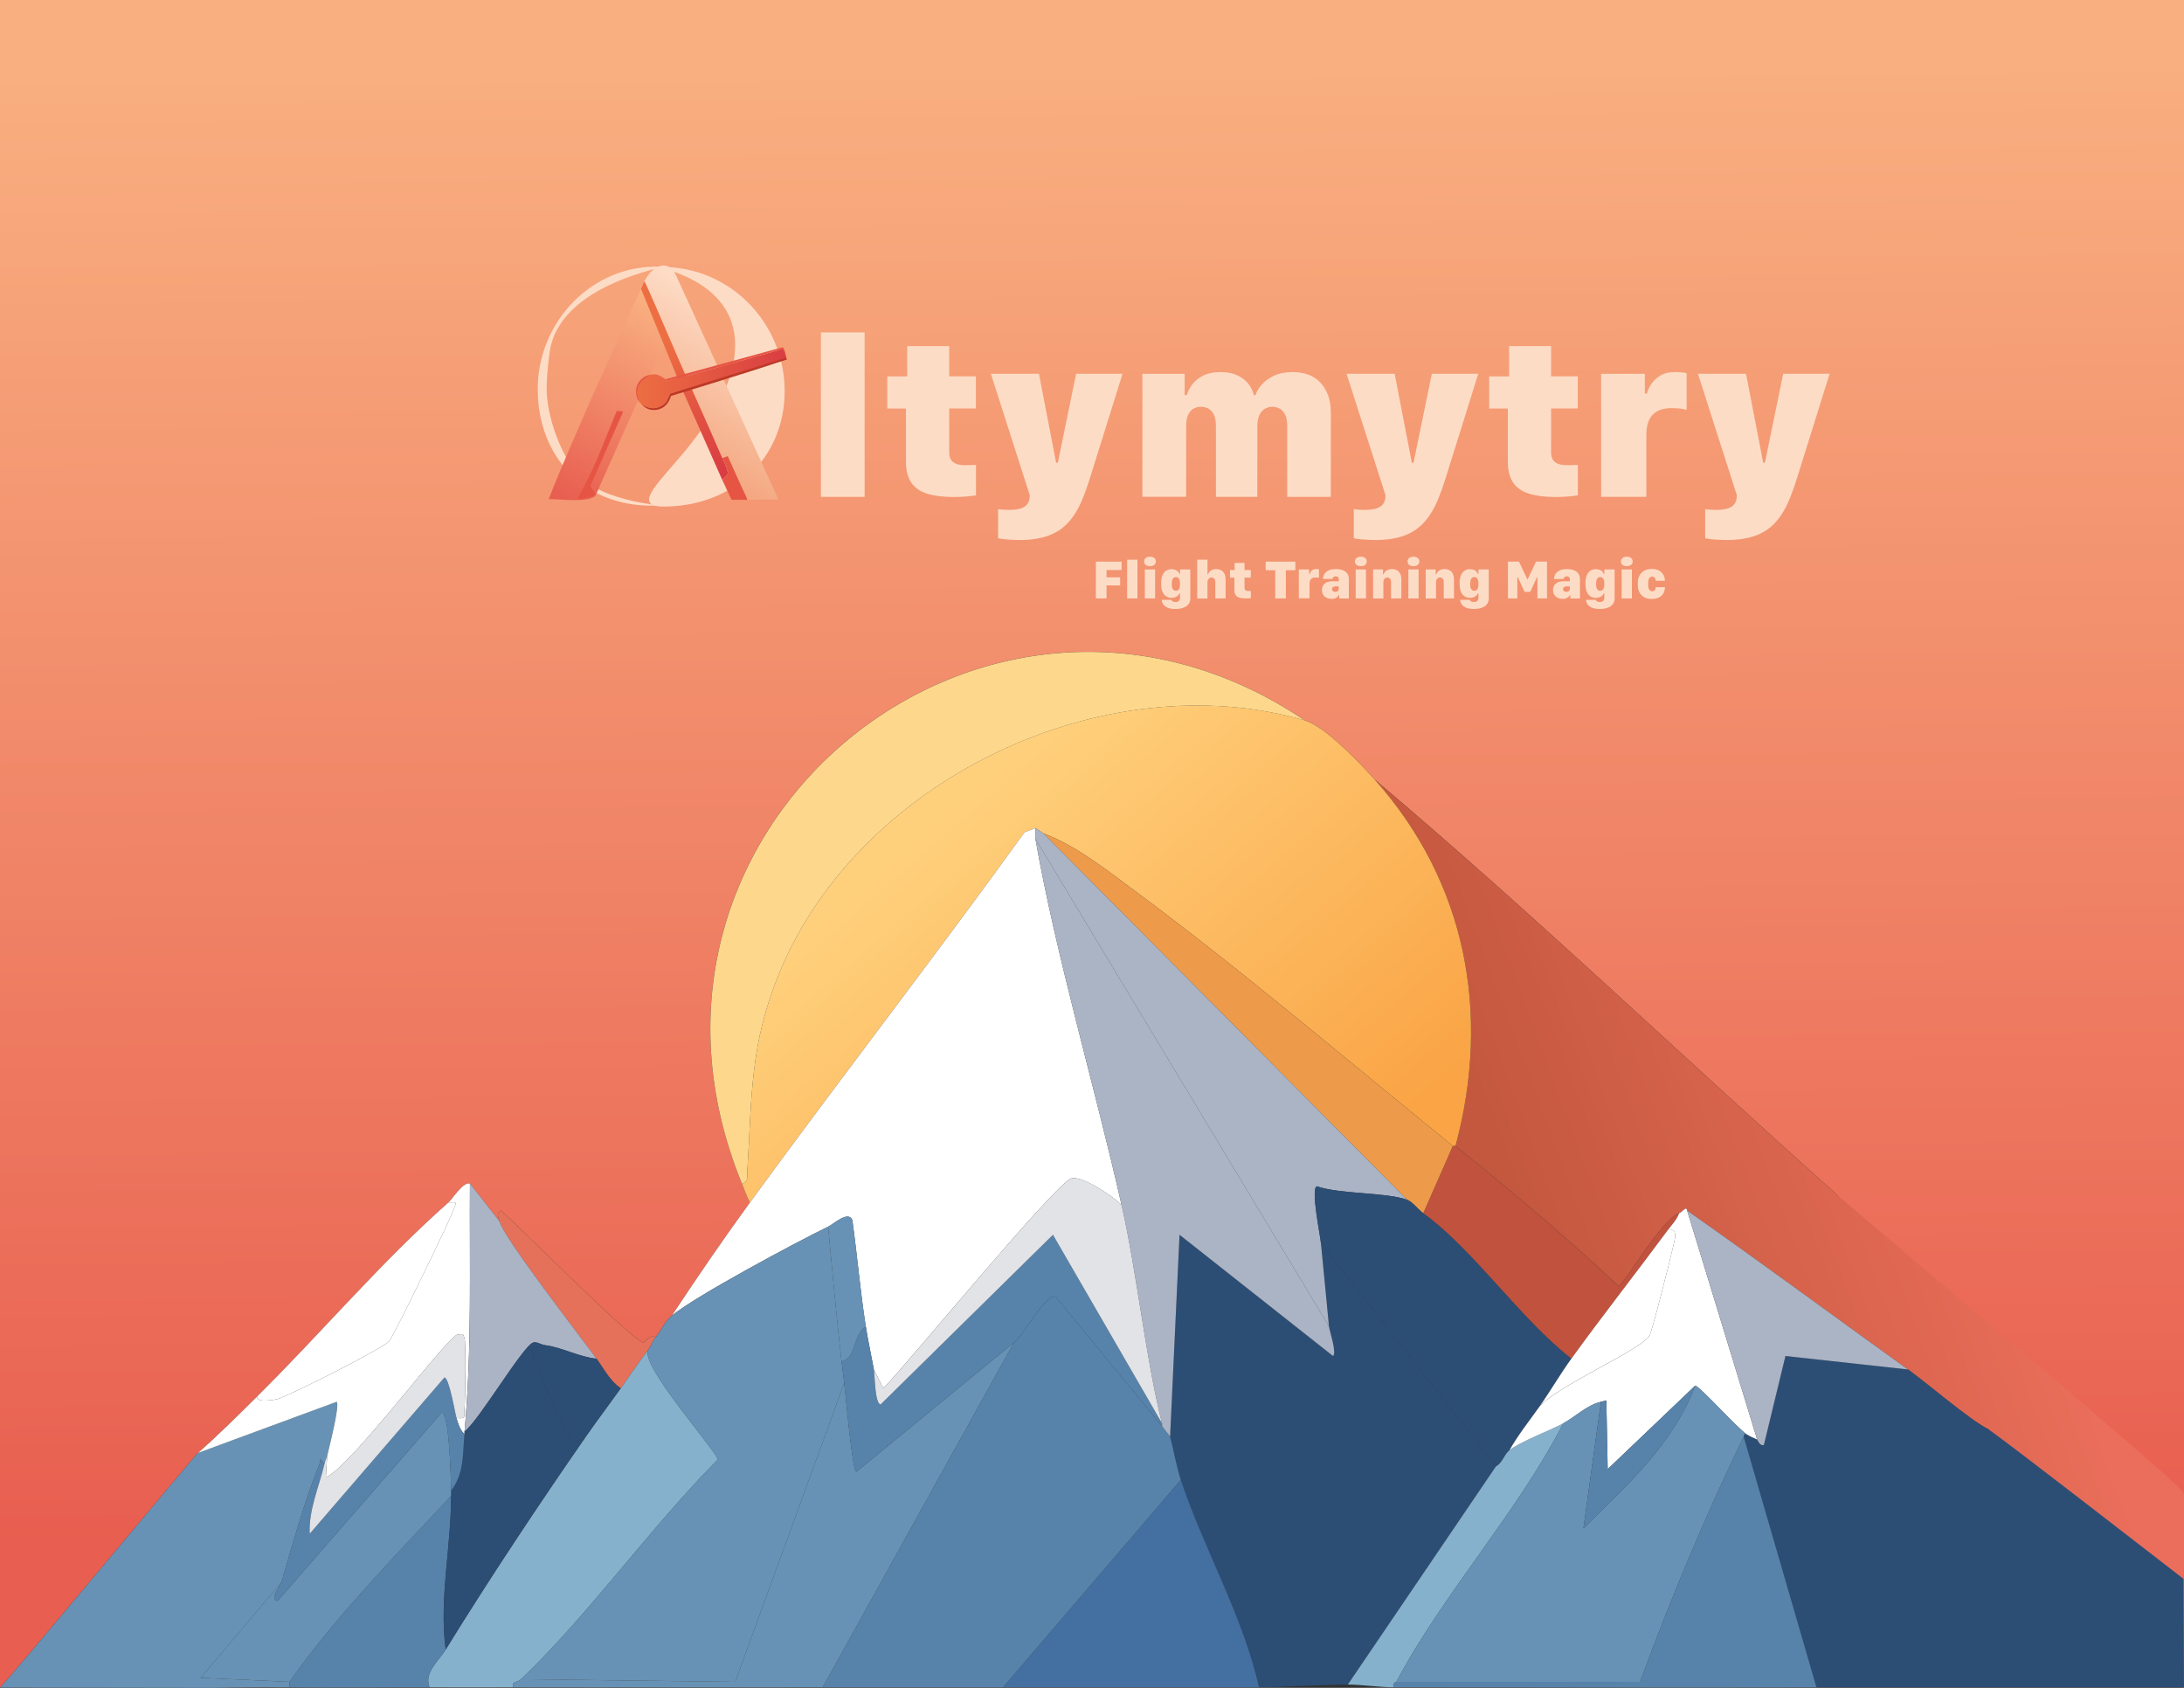 <?xml version="1.0" encoding="UTF-8"?>
<svg xmlns="http://www.w3.org/2000/svg" xmlns:xlink="http://www.w3.org/1999/xlink" version="1.1" viewBox="0 0 792 612"><rect x="0" y="0" width="792" height="612" fill="#333333" stroke="none"/>
  <!-- Generator: Adobe Illustrator 29.1.0, SVG Export Plug-In . SVG Version: 2.1.0 Build 142)  -->
  <defs>
    <style>
      .st0 {
        fill: #e65544;
      }

      .st1 {
        fill: #e2e3e7;
      }

      .st2 {
        fill: url(#linear-gradient2);
      }

      .st3 {
        fill: url(#linear-gradient1);
      }

      .st4 {
        fill: url(#linear-gradient9);
      }

      .st5 {
        fill: url(#linear-gradient3);
      }

      .st6 {
        fill: url(#linear-gradient6);
      }

      .st7 {
        fill: url(#linear-gradient8);
      }

      .st8 {
        fill: url(#linear-gradient7);
      }

      .st9 {
        fill: url(#linear-gradient5);
      }

      .st10 {
        fill: url(#linear-gradient4);
      }

      .st11 {
        fill: url(#linear-gradient13);
      }

      .st12 {
        fill: url(#linear-gradient12);
      }

      .st13 {
        fill: url(#linear-gradient11);
      }

      .st14 {
        fill: url(#linear-gradient10);
      }

      .st15 {
        fill: url(#linear-gradient14);
      }

      .st16 {
        fill: #bd3926;
      }

      .st17 {
        fill: url(#linear-gradient);
      }

      .st18 {
        fill: #abb4c5;
      }

      .st19 {
        fill: #6792b5;
      }

      .st20 {
        fill: #fff;
      }

      .st21 {
        fill: #86b1cd;
      }

      .st22 {
        fill: #ed9b4a;
      }

      .st23 {
        fill: #c1523d;
      }

      .st24 {
        fill: #e5715a;
      }

      .st25 {
        fill: #2c4e75;
      }

      .st26 {
        fill: #fddcc6;
      }

      .st27 {
        fill: #5783ab;
      }

      .st28 {
        fill: #4470a1;
      }

      .st29 {
        display: none;
      }

      .st30 {
        fill: #fdd88c;
      }
    </style>
    <linearGradient id="linear-gradient" x1="394.47" y1="25.58" x2="397.81" y2="557.39" gradientUnits="userSpaceOnUse">
      <stop offset="0" stop-color="#f9af80"/>
      <stop offset="1" stop-color="#e85e50"/>
    </linearGradient>
    <linearGradient id="linear-gradient1" x1="725.02" y1="417.82" x2="566.09" y2="476.56" gradientUnits="userSpaceOnUse">
      <stop offset="0" stop-color="#ea6e5b"/>
      <stop offset="1" stop-color="#c4583e"/>
    </linearGradient>
    <linearGradient id="linear-gradient2" x1="334.56" y1="301.11" x2="460.88" y2="446.21" gradientUnits="userSpaceOnUse">
      <stop offset="0" stop-color="#ffd07c"/>
      <stop offset="1" stop-color="#faa445"/>
    </linearGradient>
    <linearGradient id="linear-gradient3" x1="225.51" y1="119.94" x2="225.51" y2="119.94" xlink:href="#linear-gradient"/>
    <linearGradient id="linear-gradient4" x1="217.74" y1="137.29" x2="217.74" y2="137.29" xlink:href="#linear-gradient"/>
    <linearGradient id="linear-gradient5" x1="225.07" y1="148.69" x2="224.67" y2="149.4" xlink:href="#linear-gradient"/>
    <linearGradient id="linear-gradient6" x1="215.88" y1="178.78" x2="215.88" y2="178.78" xlink:href="#linear-gradient"/>
    <linearGradient id="linear-gradient7" x1="240.61" y1="112.77" x2="203.04" y2="180.29" xlink:href="#linear-gradient"/>
    <linearGradient id="linear-gradient8" x1="230.24" y1="109.61" x2="230.24" y2="109.61" xlink:href="#linear-gradient"/>
    <linearGradient id="linear-gradient9" x1="228.79" y1="112.91" x2="228.79" y2="112.91" xlink:href="#linear-gradient"/>
    <linearGradient id="linear-gradient10" x1="227.15" y1="116.5" x2="227.15" y2="116.5" xlink:href="#linear-gradient"/>
    <linearGradient id="linear-gradient11" x1="272.63" y1="115.45" x2="245.05" y2="164.54" gradientUnits="userSpaceOnUse">
      <stop offset="0" stop-color="#fddcc6"/>
      <stop offset="1" stop-color="#f4a881"/>
    </linearGradient>
    <linearGradient id="linear-gradient12" x1="241.42" y1="120.77" x2="241.42" y2="120.77" gradientUnits="userSpaceOnUse">
      <stop offset="0" stop-color="#fddcc6"/>
      <stop offset="1" stop-color="#f4a881"/>
    </linearGradient>
    <linearGradient id="linear-gradient13" x1="240.89" y1="124.14" x2="263.46" y2="169.41" gradientUnits="userSpaceOnUse">
      <stop offset="0" stop-color="#ed6e42"/>
      <stop offset="1" stop-color="#d93d42"/>
    </linearGradient>
    <linearGradient id="linear-gradient14" x1="231.14" y1="137.27" x2="285.31" y2="137.27" xlink:href="#linear-gradient13"/>
  </defs>
  <g id="Layer_1">
    <g id="Generative_Object">
      <g id="Background" class="st29">
        <rect class="st20" x="-104" y="-99.14" width="1000" height="1000"/>
      </g>
      <g>
        <g>
          <path class="st17" d="M792,611.79l.46-611.79H0v250.84c-.95,93.96-.6,266.02,0,361.04,1.73-1.12,70.24-83.69,71.78-85.05,7.35-6.46,14.52-13.62,21.48-20.51,23.13-22.9,45.05-48.85,69.34-70.31,1.43-1.27,5.52-7.78,7.81-6.84l10.74,13.67c-.34-1.51-1.37-2.77.49-3.91,6.54,5.59,47.99,47.67,51.76,47.85.26.01,2.29-3.05,4.39-1.95,2.16-2.59,3.04-5.49,5.86-7.81,9.11-13.82,18.58-27.64,28.32-41.02-1.27-2.15-1.99-4.54-2.93-6.84-53.13-129.78,89.54-245.05,204.1-167.97,7.33,2.12,20.02,15.45,25.39,21.48,57.29,48.39,111.51,100.47,167.48,150.39,7.37,6.57,58.02,84.53,60.06,88.38"/>
          <path class="st3" d="M792,611.79c.05,4.19-73.34-94.5-73.29-90.82-.8-2.24,4.55-1.68,2-2.93-6.19-3.03-21.84-16.48-28.81-21.48-26.71-19.16-53.15-38.75-80.08-57.62-.39-1.89-1.73.56-2.93.98-6.6,2.3-20.22,26.44-21.97,26.37-18.88-17.77-38.96-34.48-59.08-50.78,12.89-48.07,3.87-95.57-29.3-132.81,57.29,48.39,111.51,100.47,167.48,150.39,7.37,6.57,123.59,104.03,125.63,107.88,2.83,5.33-2.94,64.97.35,70.83Z"/>
          <path class="st24" d="M237.8,484.84c-1.27,1.53-1.93,3.59-2.93,4.88-3.44,4.48-6.49,9.09-9.77,13.67-3.93-2.68-6.09-7.03-8.79-10.74-5.63-7.74-33.89-44.13-35.16-49.8-.34-1.51-1.37-2.77.49-3.91,6.54,5.59,47.99,47.67,51.76,47.85.26.01,2.29-3.05,4.39-1.95Z"/>
          <path class="st23" d="M608.89,439.92c-.8,2.29-2.51,3.97-3.91,5.86-11.58,15.66-23.76,31.12-35.16,46.88-18.53-14.39-35.24-39.3-53.71-52.73l10.74-24.41c.2.16.78-.16.98,0,20.13,16.3,40.21,33.01,59.08,50.78,1.75.07,15.37-24.07,21.97-26.37Z"/>
        </g>
        <g>
          <path class="st2" d="M473.15,261.21c7.33,2.12,20.02,15.45,25.39,21.48,33.17,37.24,42.19,84.74,29.3,132.81-.2-.16-.78.16-.98,0-38.27-31-76.16-63.45-115.72-92.77-9.97-7.39-21.29-16.34-32.71-20.51l-2.93-1.95-3.91,1.46c-32.61,45.18-66.82,89.24-99.61,134.28-1.27-2.15-1.99-4.54-2.93-6.84,2.51-.72,1.84-2.54,1.95-4.39,1.71-27.32.85-45.99,11.72-72.27,28.99-70.09,118.05-112.28,190.43-91.31Z"/>
          <path class="st30" d="M473.15,261.21c-72.38-20.97-161.44,21.22-190.43,91.31-10.87,26.27-10.01,44.95-11.72,72.27-.12,1.86.55,3.67-1.95,4.39-53.13-129.78,89.54-245.05,204.1-167.97Z"/>
          <path class="st22" d="M526.86,415.5l-10.74,24.41c-1.86-1.35-3.85-4.15-5.86-4.88l-131.84-132.81c11.43,4.17,22.75,13.12,32.71,20.51,39.56,29.32,77.45,61.77,115.72,92.77Z"/>
        </g>
        <g>
          <g>
            <path class="st25" d="M481.94,480.93c-.98-10.08-1.98-20.19-2.93-30.27l63.48,81.05-53.71,79.1c-10.58,0-21.51.97-32.23.98-5.6-25.5-20.2-50.55-28.32-75.2-1.65-5.02-2.5-10.56-3.91-15.62l3.42-73.24,55.66,43.95c1.49-.99-1.32-9.28-1.46-10.74Z"/>
            <path class="st27" d="M421.39,517.07c.06.24,2.86,3.67,2.93,3.91,1.4,5.07,2.25,10.61,3.91,15.62l-64.45,75.2c-21.79-.02-43.64.02-65.43,0l69.34-125c3.43-2.22,11.26-17.78,15.14-16.6l38.57,46.88Z"/>
            <path class="st21" d="M188.97,608.86c-1.65,1.58-3.3.32-2.93,2.93-10.08-.02-20.2.04-30.27,0-2.12-5.26,3.25-9.44,5.86-13.67,15.59-25.31,33.81-52.72,50.78-77.15,4.06-5.84,8.53-11.75,12.7-17.58,3.27-4.58,6.32-9.2,9.77-13.67-1.78,6.64,25.53,37.05,25.39,39.55-24.56,24.71-46.32,55.68-71.29,79.59Z"/>
            <path class="st19" d="M367.68,486.79l-69.34,125c-37.42-.04-74.89.08-112.3,0-.37-2.61,1.28-1.35,2.93-2.93l77.64.98,39.55-108.4c.47,3.86,2.86,31.68,4.39,32.23l57.13-46.88Z"/>
            <path class="st28" d="M456.55,611.79c-30.91.02-61.87.02-92.77,0l64.45-75.2c8.12,24.65,22.72,49.69,28.32,75.2Z"/>
            <path class="st20" d="M375.49,300.27c.14,1.25-.21,2.69,0,3.91,7.46,42.41,21.57,89.94,31.25,132.81-2.7-3.03-14.11-10.59-18.07-9.77-5.38,1.12-59.84,67.65-68.36,76.17l-3.42-6.84c-.93-5.14-2.12-10.48-2.93-15.62-2-12.73-3.09-25.79-4.88-38.57-1.48-3.52-6.74,1.45-8.79,2.44-11.5,5.57-48.01,25.1-56.64,32.23,9.11-13.82,18.58-27.64,28.32-41.02,32.79-45.03,67-89.1,99.61-134.28l3.91-1.46Z"/>
            <path class="st19" d="M305.18,493.63c.3,2.55.66,5.23.98,7.81l-39.55,108.4-77.64-.98c24.96-23.91,46.73-54.87,71.29-79.59.14-2.5-27.17-32.91-25.39-39.55,1-1.3,1.66-3.36,2.93-4.88,2.16-2.59,3.04-5.49,5.86-7.81,8.63-7.12,45.14-26.65,56.64-32.23,1.59,16.26,3,32.6,4.88,48.83Z"/>
            <path class="st18" d="M481.94,480.93c.14,1.47,2.95,9.75,1.46,10.74l-55.66-43.95-3.42,73.24c-.07-.24-2.87-3.67-2.93-3.91-.08-.31.08-.67,0-.98-5.95-23.49-8.94-53.84-14.65-79.1-9.68-42.88-23.79-90.4-31.25-132.81l106.45,176.76Z"/>
            <path class="st18" d="M378.42,302.22l131.84,132.81c-7.55-2.77-24.15-1.96-32.71-4.88-2.31.66,1.21,17.76,1.46,20.51.95,10.08,1.95,20.19,2.93,30.27l-106.45-176.76c-.21-1.21.14-2.65,0-3.91l2.93,1.95Z"/>
            <path class="st25" d="M510.26,435.04c2.01.74,4,3.53,5.86,4.88,18.48,13.44,35.18,38.35,53.71,52.73-4.05,5.6-7.68,11.9-11.72,17.58-3.64,5.11-7.64,10.16-10.74,15.62-1.99,1.65-2.5,4.6-4.88,5.86l-63.48-81.05c-.26-2.75-3.78-19.85-1.46-20.51,8.57,2.92,25.16,2.12,32.71,4.88Z"/>
            <path class="st27" d="M421.39,516.09c.08.31-.08.67,0,.98l-38.57-46.88c-3.87-1.18-11.7,14.38-15.14,16.6l-57.13,46.88c-1.53-.54-3.92-28.36-4.39-32.23-.32-2.58-.68-5.27-.98-7.81,5.48-1.12,3.83-9.22,8.79-12.7.81,5.14,2,10.48,2.93,15.62.35,1.96.34,12.4,2.44,12.7l62.5-61.52,39.55,68.36Z"/>
            <path class="st1" d="M406.74,436.99c5.7,25.26,8.7,55.61,14.65,79.1l-39.55-68.36-62.5,61.52c-2.1-.29-2.09-10.74-2.44-12.7l3.42,6.84c8.52-8.52,62.98-75.05,68.36-76.17,3.96-.83,15.36,6.73,18.07,9.77Z"/>
            <path class="st19" d="M313.97,480.93c-4.96,3.48-3.31,11.57-8.79,12.7-1.88-16.23-3.29-32.56-4.88-48.83,2.05-.99,7.31-5.96,8.79-2.44,1.79,12.79,2.89,25.85,4.88,38.57Z"/>
          </g>
          <g>
            <g>
              <path class="st19" d="M118.66,527.81c-.05.21-.67,1.62-.98,2.93-2.58-2.39-.75-2.52-1.95.49-5.53,13.82-9.46,28.18-13.67,42.48l-29.3,34.67,32.23,1.46c-.15.22.08,1.34,0,1.95-13-.15-27.78.21-27.78.21l-77.21-.12c1.73-1.12,70.24-83.69,71.78-85.05l50.29-18.55c1.29.91-2.81,16.89-3.42,19.53Z"/>
              <path class="st27" d="M163.58,542.46c.05,18.49-4.42,37.26-1.95,55.66-2.61,4.23-7.98,8.42-5.86,13.67-16.91-.06-33.88.19-50.78,0,.08-.61-.15-1.73,0-1.95,15.77-22.65,39.71-47.26,58.59-67.38Z"/>
              <path class="st20" d="M170.41,429.18c-.19,29.93.76,60.01-1.95,89.84-.03.32.03.65,0,.98-1.62-1.4-2.38-3.93-2.93-5.86,3.88.45,2.68-.74,2.93-3.42.29-3.12.55-23.82,0-25.39-.64-1.81-.16-1.61-2.44-1.46-3.52.22-39.07,48.46-47.85,51.76l.49-7.81c.61-2.64,4.71-18.62,3.42-19.53l-50.29,18.55c7.35-6.46,14.52-13.62,21.48-20.51-.62,2.62,6.97,1.08,7.32.98,4.52-1.34,38.23-18.31,40.53-21,1.73-2.02,22.06-43.8,23.44-47.85.97-2.84,1.43-2.51-1.95-2.44,1.43-1.27,5.52-7.78,7.81-6.84Z"/>
              <path class="st18" d="M181.16,442.85c1.27,5.68,29.53,42.06,35.16,49.8-5.93-.51-12.9-4.22-18.55-4.88-1.69-.2-3.06-1.38-4.39-.98-3.7,1.11-19.76,28.44-24.9,32.23,2.71-29.84,1.76-59.91,1.95-89.84l10.74,13.67Z"/>
              <path class="st20" d="M93.27,506.32c23.13-22.9,45.05-48.85,69.34-70.31,3.39-.07,2.92-.4,1.95,2.44-1.38,4.05-21.7,45.83-23.44,47.85-2.3,2.68-36.01,19.66-40.53,21-.35.1-7.94,1.64-7.32-.98Z"/>
              <path class="st25" d="M197.76,487.77c-.52,2.06-3.88.16-4.88,1.46-1.12,1.45,13.13,32.18,14.65,33.2,1.64,1.11,3.41-1.09,4.88-1.46-16.97,24.43-35.19,51.84-50.78,77.15-2.47-18.41,2-37.18,1.95-55.66,0-.65,0-1.31,0-1.95,4.84-6.4,4.09-12.78,4.88-20.51.03-.32-.03-.65,0-.98,5.15-3.78,21.21-31.12,24.9-32.23,1.34-.4,2.71.78,4.39.98Z"/>
              <path class="st25" d="M216.31,492.65c2.7,3.71,4.86,8.06,8.79,10.74-4.16,5.82-8.63,11.73-12.7,17.58-1.47.37-3.25,2.57-4.88,1.46-1.51-1.02-15.77-31.76-14.65-33.2,1.01-1.3,4.36.6,4.88-1.46,5.65.66,12.62,4.37,18.55,4.88Z"/>
              <path class="st19" d="M163.58,540.5c0,.65,0,1.31,0,1.95-18.88,20.13-42.83,44.73-58.59,67.38l-32.23-1.46,29.3-34.67c-.42,1.43-4.51,6.02-1.46,6.84l59.57-68.36c2.79-.26,3.38,24.4,3.42,28.32Z"/>
              <path class="st27" d="M165.53,514.14c.55,1.93,1.31,4.46,2.93,5.86-.79,7.73-.04,14.11-4.88,20.51-.04-3.92-.63-28.58-3.42-28.32l-59.57,68.36c-3.04-.82,1.04-5.4,1.46-6.84,4.21-14.3,8.14-28.66,13.67-42.48,1.2-3.01-.63-2.88,1.95-.49-1.94,8.27-5.8,16.71-5.37,25.39l48.83-56.64c1.74-.07,3.82,12.66,4.39,14.65Z"/>
              <path class="st1" d="M165.53,514.14c-.57-1.99-2.66-14.72-4.39-14.65l-48.83,56.64c-.43-8.68,3.43-17.12,5.37-25.39.31-1.31.93-2.72.98-2.93l-.49,7.81c8.78-3.3,44.33-51.54,47.85-51.76,2.28-.14,1.8-.34,2.44,1.46.55,1.57.29,22.27,0,25.39-.25,2.67.95,3.86-2.93,3.42Z"/>
            </g>
            <g>
              <path class="st25" d="M658.7,611.79h133.3c0-.24-.19-39.31-.19-39.31,0,0-68.55-53.2-71.1-54.44-6.19-3.03-21.84-16.48-28.81-21.48l-44.43-4.88-7.81,32.23c-1.52.58-2.3-1.89-2.44-1.95-1.17-.47-2.91-1.27-3.91-1.95-1.09-.15-.81.63-.98.98l26.37,90.82"/>
              <path class="st27" d="M658.7,611.79c-51.09.23-102.23-.06-153.32,0-.54-1.96.93-1.86.98-1.95h88.38c11.16-30.18,23.52-59.96,37.6-88.87l26.37,90.82Z"/>
              <path class="st21" d="M566.9,516.09c-16.6,32.33-43.75,62-60.55,93.75-.05.1-1.52,0-.98,1.95-5.5,0-11.33-.98-16.6-.98l53.71-79.1c2.38-1.26,2.89-4.21,4.88-5.86,3.6-2.97,14.74-7.18,19.53-9.77Z"/>
              <path class="st20" d="M611.82,438.94l25.39,83.01c-1.17-.47-2.91-1.27-3.91-1.95-3.33-2.27-17.04-17.45-18.55-17.58l-31.74,30.27-.49-24.9-1.95.49c-5,1.12-9.47,5.55-13.67,7.81-4.79,2.58-15.94,6.79-19.53,9.77,3.1-5.47,7.1-10.52,10.74-15.62,5.8-7.37,36.75-20.61,40.04-25.88.93-1.49,7.96-29.23,8.79-33.2.38-1.79,1.67-5.71-1.95-5.37,1.4-1.89,3.1-3.57,3.91-5.86,1.2-.42,2.54-2.86,2.93-.98Z"/>
              <path class="st18" d="M691.9,496.56l-44.43-4.88-7.81,32.23c-1.52.58-2.3-1.89-2.44-1.95l-25.39-83.01c26.93,18.86,53.37,38.45,80.08,57.62Z"/>
              <path class="st19" d="M633.3,520c-1.09-.15-.81.63-.98.98-14.07,28.9-26.44,58.68-37.6,88.87h-88.38c16.79-31.75,43.95-61.42,60.55-93.75,4.21-2.27,8.67-6.69,13.67-7.81l-6.35,45.9c15.81-15.75,32.4-30.31,40.53-51.76,1.52.13,15.22,15.31,18.55,17.58Z"/>
              <path class="st20" d="M558.11,510.23c4.04-5.68,7.67-11.98,11.72-17.58,11.4-15.75,23.57-31.22,35.16-46.88,3.62-.34,2.33,3.58,1.95,5.37-.83,3.97-7.86,31.71-8.79,33.2-3.29,5.27-34.24,18.51-40.04,25.88Z"/>
              <path class="st27" d="M614.75,502.42c-8.13,21.45-24.71,36.01-40.53,51.76l6.35-45.9,1.95-.49.49,24.9,31.74-30.27Z"/>
            </g>
          </g>
        </g>
      </g>
    </g>
  </g>
  <g id="Layer_2">
    <path class="st26" d="M284.55,141.73c0,24.81-19.1,41.95-43.91,41.95-12.24,0-.57-9.67,9.05-21.71s16.91-24.32,16.91-36.89c0-24.81-31.17-28.21-26.98-28.27,24.8-.35,44.92,20.11,44.92,44.92Z"/>
    <path class="st26" d="M195.01,141.05c0-24.5,19.87-45.19,44.35-44.35,4.34.15-36.69,5.67-40.06,31.17,0,0-.89,5.83-1.07,12.14-.3,10.58,5.51,26.59,12.67,33.32,10.95,10.29,37.26,10.02,25.28,10.02-24.5,0-41.17-17.8-41.17-42.29Z"/>
    <path class="st5" d="M225.51,119.94"/>
    <path class="st10" d="M217.74,137.29"/>
    <path class="st9" d="M225.94,149.37l-.2-.34-2.04-.14"/>
    <path class="st6" d="M215.88,178.78"/>
    <path class="st8" d="M215.88,179.87c-3.02,2.52-13.23,1.02-16.9,1.09,4.56-11.63,10.4-24.84,15.39-36.34l17.63-38.84c.19-.26.38-.78.53-1.1,1.88,4.43,4.4,8.92,5.95,13.44,0,0,.45,1.13.5,1.57.27,2.38,1.9,3.14,2,5.85l-7.92,15.84"/>
    <path class="st7" d="M230.24,109.61"/>
    <path class="st4" d="M228.79,112.91"/>
    <path class="st14" d="M227.15,116.5"/>
    <path class="st13" d="M239.84,116.08l-6.18-14.05c2.96-5.98,8.68-8.19,11.43-2.31l37.2,81.35c-4.28.07-11.27.16-11.27.16-1.84-3.97-7.36-11.38-9.17-15.36-6.37-14-12.09-26.27-18.23-40.38"/>
    <path class="st12" d="M241.42,120.77"/>
    <path class="st0" d="M211.82,176.2c4.07-7.15,8.49-19.24,11.84-27.2l2.04.14.2.34-11.71,26.45c-.05.95,1.15,2.09,1.62,2.86l1.43-2.22c.35-.23-1.69,3.01-1.73,3.18"/>
    <path class="st0" d="M215.51,179.75c-.24.28-4.91,1.34-6.05,1.34.2-1.14,1.97-3.93,2.41-4.96"/>
    <path class="st0" d="M264.71,180.13"/>
    <path class="st0" d="M261.94,174.07c.43-.76,1.79-1.47,1.97-2.41.21-1.08-1.45-4.36-1.97-5.58l1.97-.69c1.81,3.98,3.56,8.01,5.39,11.98.59,1.27,1.31,2.5,1.71,3.86-1.91,0-3.82,0-5.72,0"/>
    <path class="st11" d="M247.61,141.77l-15.13-36.99,1.18-2.75c.37.14,8.46,19.05,8.59,19.37,6.37,14.97,13.22,29.77,19.69,44.68.53,1.21,2.18,4.5,1.97,5.58-.18.94-1.54,1.65-1.97,2.41"/>
    <g id="Generative_Object1" data-name="Generative_Object">
      <g>
        <path class="st15" d="M284.64,127.61c.11.29.58,2.41.66,2.73l-42.26,12.38c-.67,1.06-.81,2.25-1.69,3.25-2.38,2.68-6.28,2.57-8.91.43-.31-.35-.65-.56-.91-1.04.57-.84-.18-1.12-.23-1.37-.73-3.76.93-5.81,4.02-7.56.3-.17.56,0,.15-.47,2.8-.69,3.72.17,5.89,1.55.19.12.2.51.31.54.29.07,5.08-1.22,5.85-1.41,11.84-2.96,23.56-6.59,35.33-9.83,1.18-.57,1.44-.11,1.78.8Z"/>
        <path class="st16" d="M268.96,135.63c-3.33,1.06-6.69,2.08-10.02,3.14-5.19,1.64-10.41,3.18-15.61,4.8-.73,2.42-2.18,4.35-4.75,4.94-.23.05-.49.09-.72.12-2.26.27-3.93-.6-5.41-2.22,2.63,2.14,6.53,2.25,8.91-.43.88-.99,1.02-2.18,1.69-3.25l42-13.01s.22.32.25.63c-5.4,1.83-10.89,3.56-16.34,5.29Z"/>
        <path class="st0" d="M284.72,128.58c-.34-.91-.67-2.34-1.85-1.77-11.77,3.24-23.49,6.87-35.33,9.83-.78.19-5.56,1.48-5.85,1.41-.11-.03-.12-.42-.31-.54l42.39-11.59c.52.01,1.12,2.17.96,2.66Z"/>
        <path class="st0" d="M235.48,135.95c.41.48.16.3-.15.47-3.09,1.76-4.75,3.8-4.02,7.56.05.26.79.54.23,1.37-2.11-3.85-.38-8.34,3.94-9.41Z"/>
      </g>
    </g>
    <g>
      <path class="st26" d="M297.69,180.16v-59.64h15.85v59.64h-15.85Z"/>
      <path class="st26" d="M328.99,136.46v-10.96h15.23v10.96h9.67v11.66h-9.67v15.9c0,1.66.48,2.85,1.45,3.57.97.72,2.31,1.08,4.03,1.08.94,0,1.78-.01,2.51-.04.73-.03,1.31-.06,1.72-.08v11.08c-.58.08-1.59.2-3.03.35-1.44.15-3.1.23-4.98.23-3.93,0-7.18-.41-9.75-1.22-2.57-.82-4.49-2.17-5.75-4.05-1.26-1.88-1.89-4.4-1.89-7.55v-19.26h-6.77v-11.66h7.22Z"/>
      <path class="st26" d="M407.06,135.54c-1.74,5.62-3.37,10.84-4.88,15.67-1.51,4.83-2.84,9.09-4,12.78-1.16,3.69-2.1,6.68-2.8,8.94-.71,2.27-1.15,3.64-1.35,4.11l-1.08,2.91c-2.13,5.62-4.99,9.66-8.57,12.14-3.58,2.48-8.39,3.71-14.42,3.71-1.44,0-2.94-.06-4.5-.17-1.56-.11-2.73-.26-3.51-.46v-10.58c.39.08.97.15,1.74.21.77.06,1.55.08,2.32.08,2.49,0,4.33-.39,5.52-1.16,1.19-.77,1.81-2.01,1.87-3.69l.04-.46-14.11-44.04h17.43l6.23,32.25h.62l6.64-32.25h16.81Z"/>
      <path class="st26" d="M414.28,180.16v-44.62h15.32v7.72h.79c.3-1.16.92-2.39,1.85-3.69.93-1.3,2.24-2.4,3.94-3.3,1.7-.9,3.87-1.35,6.5-1.35,2.24,0,4.18.36,5.81,1.08,1.63.72,2.97,1.7,4.03,2.95,1.05,1.25,1.77,2.68,2.16,4.32h.62c.39-1.27,1.14-2.55,2.26-3.82,1.12-1.27,2.62-2.35,4.48-3.22,1.87-.87,4.1-1.31,6.7-1.31,4.45,0,7.88,1.34,10.27,4.03,2.39,2.68,3.59,6.16,3.59,10.42v30.8h-15.81v-25.61c0-1.88-.27-3.33-.81-4.34-.54-1.01-1.22-1.71-2.03-2.12-.82-.4-1.67-.6-2.55-.6-1,0-1.91.25-2.74.75s-1.49,1.27-1.97,2.3c-.48,1.04-.73,2.43-.73,4.17v25.44h-15.02v-25.61c0-1.94-.28-3.4-.83-4.4-.55-1-1.25-1.69-2.08-2.08-.83-.39-1.66-.58-2.49-.58-.97,0-1.86.22-2.68.66-.82.44-1.47,1.18-1.97,2.22-.5,1.04-.75,2.46-.75,4.25v25.52h-15.85Z"/>
      <path class="st26" d="M536.05,135.54c-1.74,5.62-3.37,10.84-4.88,15.67-1.51,4.83-2.84,9.09-4,12.78-1.16,3.69-2.1,6.68-2.8,8.94-.71,2.27-1.16,3.64-1.35,4.11l-1.08,2.91c-2.13,5.62-4.99,9.66-8.57,12.14-3.58,2.48-8.39,3.71-14.42,3.71-1.44,0-2.94-.06-4.5-.17-1.56-.11-2.73-.26-3.51-.46v-10.58c.39.08.97.15,1.74.21.77.06,1.55.08,2.32.08,2.49,0,4.33-.39,5.52-1.16,1.19-.77,1.81-2.01,1.87-3.69l.04-.46-14.11-44.04h17.43l6.23,32.25h.62l6.64-32.25h16.81Z"/>
      <path class="st26" d="M547.26,136.46v-10.96h15.23v10.96h9.67v11.66h-9.67v15.9c0,1.66.48,2.85,1.45,3.57.97.72,2.31,1.08,4.03,1.08.94,0,1.78-.01,2.51-.04.73-.03,1.31-.06,1.72-.08v11.08c-.58.08-1.59.2-3.03.35-1.44.15-3.1.23-4.98.23-3.93,0-7.18-.41-9.75-1.22-2.57-.82-4.49-2.17-5.75-4.05-1.26-1.88-1.89-4.4-1.89-7.55v-19.26h-6.76v-11.66h7.22Z"/>
      <path class="st26" d="M580.63,180.16v-44.62h15.85v7.14h.79c.22-1.05.73-2.18,1.52-3.38.79-1.2,1.88-2.23,3.28-3.09,1.4-.86,3.08-1.29,5.04-1.29,1.13,0,2.07.04,2.8.1.73.07,1.31.19,1.72.35v13.28c-.5-.22-1.25-.39-2.26-.5-1.01-.11-2.07-.17-3.17-.17-2.13,0-3.87.37-5.23,1.12-1.36.75-2.35,1.84-2.99,3.28-.64,1.44-.95,3.15-.95,5.15v22.62h-16.39Z"/>
      <path class="st26" d="M663.47,135.54c-1.74,5.62-3.37,10.84-4.88,15.67-1.51,4.83-2.84,9.09-4,12.78-1.16,3.69-2.1,6.68-2.8,8.94-.71,2.27-1.16,3.64-1.35,4.11l-1.08,2.91c-2.13,5.62-4.99,9.66-8.57,12.14-3.58,2.48-8.39,3.71-14.42,3.71-1.44,0-2.94-.06-4.5-.17-1.56-.11-2.73-.26-3.51-.46v-10.58c.39.08.97.15,1.74.21.77.06,1.55.08,2.32.08,2.49,0,4.33-.39,5.52-1.16,1.19-.77,1.81-2.01,1.87-3.69l.04-.46-14.11-44.04h17.43l6.23,32.25h.62l6.64-32.25h16.81Z"/>
    </g>
    <g>
      <path class="st26" d="M401.27,216.98h-3.86v-13.33h9.32v3.04h-5.46v2.65h4.94v2.93h-4.94v4.72Z"/>
      <path class="st26" d="M408.75,216.98v-14.03h3.73v14.03h-3.73Z"/>
      <path class="st26" d="M414.89,203.59c0-.53.19-.95.58-1.26.38-.31.9-.47,1.55-.47s1.16.16,1.55.47c.39.32.58.73.58,1.25s-.19.94-.58,1.25c-.38.31-.9.47-1.55.47s-1.16-.16-1.55-.47c-.39-.31-.58-.73-.58-1.25ZM415.16,216.98v-10.5h3.72v10.5h-3.72Z"/>
      <path class="st26" d="M426.31,218.3c.55,0,.96-.15,1.22-.45.26-.3.39-.73.39-1.3v-1.42h-.19c-.09.23-.22.44-.4.64-.17.2-.38.38-.62.53s-.53.27-.84.35c-.32.08-.67.12-1.04.12-.76,0-1.42-.19-1.98-.56-.56-.37-.99-.93-1.3-1.67-.31-.74-.46-1.65-.46-2.74v-.45c0-1.09.16-2.01.46-2.74.31-.74.74-1.29,1.3-1.67.56-.37,1.22-.56,1.98-.56.5,0,.95.07,1.34.22.39.15.73.35,1,.62.27.26.46.57.58.91h.18v-1.65h3.72v10.44c0,.78-.17,1.42-.5,1.93s-.77.9-1.3,1.19-1.12.49-1.75.61c-.63.11-1.25.17-1.86.17-1.15,0-2.09-.16-2.81-.47s-1.25-.72-1.6-1.23-.52-1.05-.53-1.63h3.5c.05.19.15.34.3.46s.33.2.54.26c.21.06.44.08.69.08ZM426.44,209.22c-.29,0-.55.08-.78.25-.23.17-.4.41-.53.73-.12.32-.19.73-.19,1.22v.6c0,.48.06.89.19,1.22s.3.57.53.74c.23.16.49.24.77.24s.55-.08.77-.24c.22-.16.4-.41.52-.73s.19-.72.19-1.2v-.65c0-.48-.06-.88-.19-1.2s-.3-.56-.52-.72c-.22-.16-.48-.24-.77-.24Z"/>
      <path class="st26" d="M434.16,216.98v-14.03h3.72v5.31h.19c.08-.27.24-.55.47-.84.23-.3.55-.55.96-.76s.92-.32,1.53-.32c1.02,0,1.85.32,2.48.95.63.63.94,1.59.94,2.86v6.84h-3.72v-5.89c0-.47-.07-.83-.22-1.07s-.33-.41-.54-.5c-.21-.09-.42-.14-.63-.14-.25,0-.48.06-.71.2s-.41.33-.55.6c-.14.27-.21.61-.21,1.03v5.78h-3.72Z"/>
      <path class="st26" d="M447.73,206.7v-2.58h3.58v2.58h2.28v2.74h-2.28v3.74c0,.39.11.67.34.84.23.17.54.25.95.25.22,0,.42,0,.59,0,.17,0,.31-.01.41-.02v2.61c-.14.02-.37.05-.71.08-.34.04-.73.05-1.17.05-.92,0-1.69-.1-2.29-.29s-1.06-.51-1.35-.95c-.3-.44-.44-1.04-.44-1.78v-4.53h-1.59v-2.74h1.7Z"/>
      <path class="st26" d="M466.31,216.98h-3.87v-10.22h-3.45v-3.11h10.76v3.11h-3.45v10.22Z"/>
      <path class="st26" d="M471,216.98v-10.5h3.73v1.68h.19c.05-.25.17-.51.36-.8s.44-.53.77-.73c.33-.2.72-.3,1.19-.3.27,0,.49,0,.66.02.17.02.31.04.41.08v3.12c-.12-.05-.29-.09-.53-.12-.24-.03-.49-.04-.75-.04-.5,0-.91.09-1.23.26-.32.18-.55.43-.7.77-.15.34-.22.74-.22,1.21v5.32h-3.86Z"/>
      <path class="st26" d="M482.86,217.13c-1.02,0-1.86-.28-2.5-.83-.65-.55-.97-1.34-.97-2.35s.33-1.75.98-2.33c.65-.58,1.59-.86,2.82-.86h2.3v-.8c0-.32-.1-.56-.3-.73-.2-.17-.47-.25-.81-.25-.23,0-.43.04-.6.12-.17.08-.3.19-.39.34-.09.14-.14.31-.16.49h-3.48c.01-.41.1-.83.25-1.25.15-.42.4-.81.75-1.16.35-.35.82-.64,1.42-.85.6-.21,1.35-.32,2.26-.32s1.67.12,2.39.36,1.28.63,1.7,1.18c.42.55.63,1.29.63,2.22v6.89h-3.48v-1.24h-.19c-.09.22-.24.44-.46.65s-.5.39-.85.53c-.35.14-.79.21-1.31.21ZM484.2,214.63c.21,0,.42-.04.62-.13.2-.08.36-.21.48-.37.12-.16.18-.34.18-.55v-.97h-1.18c-.39,0-.7.09-.93.27-.23.18-.35.43-.35.73,0,.33.12.58.37.75s.52.25.82.25Z"/>
      <path class="st26" d="M491.36,203.59c0-.53.19-.95.58-1.26.38-.31.9-.47,1.55-.47s1.16.16,1.55.47c.39.32.58.73.58,1.25s-.19.94-.58,1.25c-.38.31-.9.47-1.55.47s-1.16-.16-1.55-.47c-.39-.31-.58-.73-.58-1.25ZM491.63,216.98v-10.5h3.72v10.5h-3.72Z"/>
      <path class="st26" d="M497.93,216.98v-10.5h3.6v1.78h.19c.08-.27.25-.55.49-.85s.57-.55.99-.76.94-.31,1.57-.31c1.04,0,1.87.32,2.49.95s.92,1.59.92,2.86v6.84h-3.72v-5.89c0-.47-.07-.83-.22-1.07s-.33-.41-.54-.5-.41-.14-.6-.14c-.25,0-.49.06-.71.2s-.39.33-.53.6-.2.61-.2,1.03v5.78h-3.73Z"/>
      <path class="st26" d="M510.44,203.59c0-.53.19-.95.58-1.26s.9-.47,1.55-.47,1.16.16,1.55.47.58.73.58,1.25-.19.94-.58,1.25-.9.47-1.55.47-1.16-.16-1.55-.47-.58-.73-.58-1.25ZM510.72,216.98v-10.5h3.72v10.5h-3.72Z"/>
      <path class="st26" d="M517.02,216.98v-10.5h3.6v1.78h.19c.08-.27.25-.55.49-.85s.57-.55.99-.76.94-.31,1.57-.31c1.04,0,1.87.32,2.49.95s.92,1.59.92,2.86v6.84h-3.72v-5.89c0-.47-.07-.83-.22-1.07s-.33-.41-.54-.5-.41-.14-.6-.14c-.25,0-.49.06-.71.2s-.39.33-.53.6-.2.61-.2,1.03v5.78h-3.73Z"/>
      <path class="st26" d="M534.54,218.3c.55,0,.96-.15,1.22-.45s.39-.73.39-1.3v-1.42h-.19c-.09.23-.22.44-.4.64s-.38.38-.62.53-.53.27-.84.35-.67.12-1.04.12c-.76,0-1.42-.19-1.98-.56s-.99-.93-1.3-1.67-.46-1.65-.46-2.74v-.45c0-1.09.15-2.01.46-2.74s.74-1.29,1.3-1.67,1.22-.56,1.98-.56c.5,0,.95.07,1.34.22s.73.35,1,.62.46.57.58.91h.18v-1.65h3.72v10.44c0,.78-.17,1.42-.5,1.93s-.77.9-1.3,1.19-1.12.49-1.75.61-1.25.17-1.86.17c-1.15,0-2.09-.16-2.81-.47s-1.25-.72-1.6-1.23-.52-1.05-.53-1.63h3.5c.05.19.15.34.3.46s.33.2.54.26.44.08.69.08ZM534.66,209.22c-.29,0-.55.08-.78.25s-.4.41-.53.73-.19.73-.19,1.22v.6c0,.48.06.89.19,1.22s.3.57.53.74.49.24.77.24.55-.08.77-.24.4-.41.52-.73.19-.72.19-1.2v-.65c0-.48-.06-.88-.19-1.2s-.3-.56-.52-.72-.48-.24-.77-.24Z"/>
      <path class="st26" d="M550.25,216.98h-3.41v-13.33h4.01l3.01,6.4h.14l3.02-6.4h3.98v13.33h-3.47v-7.67h-.18l-2.41,5.28h-2.08l-2.43-5.28h-.19v7.67Z"/>
      <path class="st26" d="M566.66,217.13c-1.02,0-1.86-.28-2.5-.83s-.97-1.34-.97-2.35.33-1.75.98-2.33,1.59-.86,2.82-.86h2.3v-.8c0-.32-.1-.56-.3-.73s-.47-.25-.81-.25c-.23,0-.43.04-.6.12s-.3.19-.39.34-.14.31-.16.49h-3.48c.01-.41.1-.83.25-1.25s.4-.81.75-1.16.82-.64,1.42-.85,1.35-.32,2.26-.32,1.67.12,2.39.36,1.28.63,1.7,1.18.63,1.29.63,2.22v6.89h-3.48v-1.24h-.19c-.09.22-.24.44-.46.65s-.5.39-.85.53-.79.21-1.31.21ZM568.01,214.63c.21,0,.42-.04.62-.13s.36-.21.48-.37.18-.34.18-.55v-.97h-1.18c-.39,0-.7.09-.93.27s-.35.43-.35.73c0,.33.12.58.37.75s.52.25.82.25Z"/>
      <path class="st26" d="M580.18,218.3c.55,0,.96-.15,1.22-.45s.39-.73.39-1.3v-1.42h-.19c-.09.23-.22.44-.4.64s-.38.38-.62.53-.53.27-.84.35-.67.12-1.04.12c-.76,0-1.42-.19-1.98-.56s-.99-.93-1.3-1.67-.46-1.65-.46-2.74v-.45c0-1.09.15-2.01.46-2.74s.74-1.29,1.3-1.67,1.22-.56,1.98-.56c.5,0,.95.07,1.34.22s.73.35,1,.62.46.57.58.91h.18v-1.65h3.72v10.44c0,.78-.17,1.42-.5,1.93s-.77.9-1.3,1.19-1.12.49-1.75.61-1.25.17-1.86.17c-1.15,0-2.09-.16-2.81-.47s-1.25-.72-1.6-1.23-.52-1.05-.53-1.63h3.5c.05.19.15.34.3.46s.33.2.54.26.44.08.69.08ZM580.31,209.22c-.29,0-.55.08-.78.25s-.4.41-.53.73-.19.73-.19,1.22v.6c0,.48.06.89.19,1.22s.3.57.53.74.49.24.77.24.55-.08.77-.24.4-.41.52-.73.19-.72.19-1.2v-.65c0-.48-.06-.88-.19-1.2s-.3-.56-.52-.72-.48-.24-.77-.24Z"/>
      <path class="st26" d="M587.8,203.59c0-.53.19-.95.58-1.26s.9-.47,1.55-.47,1.16.16,1.55.47.58.73.58,1.25-.19.94-.58,1.25-.9.47-1.55.47-1.16-.16-1.55-.47-.58-.73-.58-1.25ZM588.07,216.98v-10.5h3.72v10.5h-3.72Z"/>
      <path class="st26" d="M593.93,212.04v-.74c0-1.02.21-1.91.62-2.66s1.01-1.33,1.77-1.74,1.66-.62,2.69-.62c.97,0,1.81.18,2.51.54s1.25.86,1.64,1.5.58,1.4.59,2.26h-3.32c0-.28-.07-.53-.18-.76s-.26-.4-.45-.54-.41-.2-.67-.2c-.44,0-.79.2-1.05.61s-.39.94-.39,1.61v.69c0,.77.13,1.36.38,1.78s.61.62,1.07.62c.29,0,.52-.06.71-.17s.33-.28.42-.5.15-.49.17-.8h3.32c0,.89-.2,1.64-.58,2.28s-.92,1.12-1.63,1.46-1.57.52-2.57.52c-1.05,0-1.96-.21-2.71-.62s-1.33-1-1.74-1.77-.61-1.68-.61-2.76Z"/>
    </g>
  </g>
</svg>